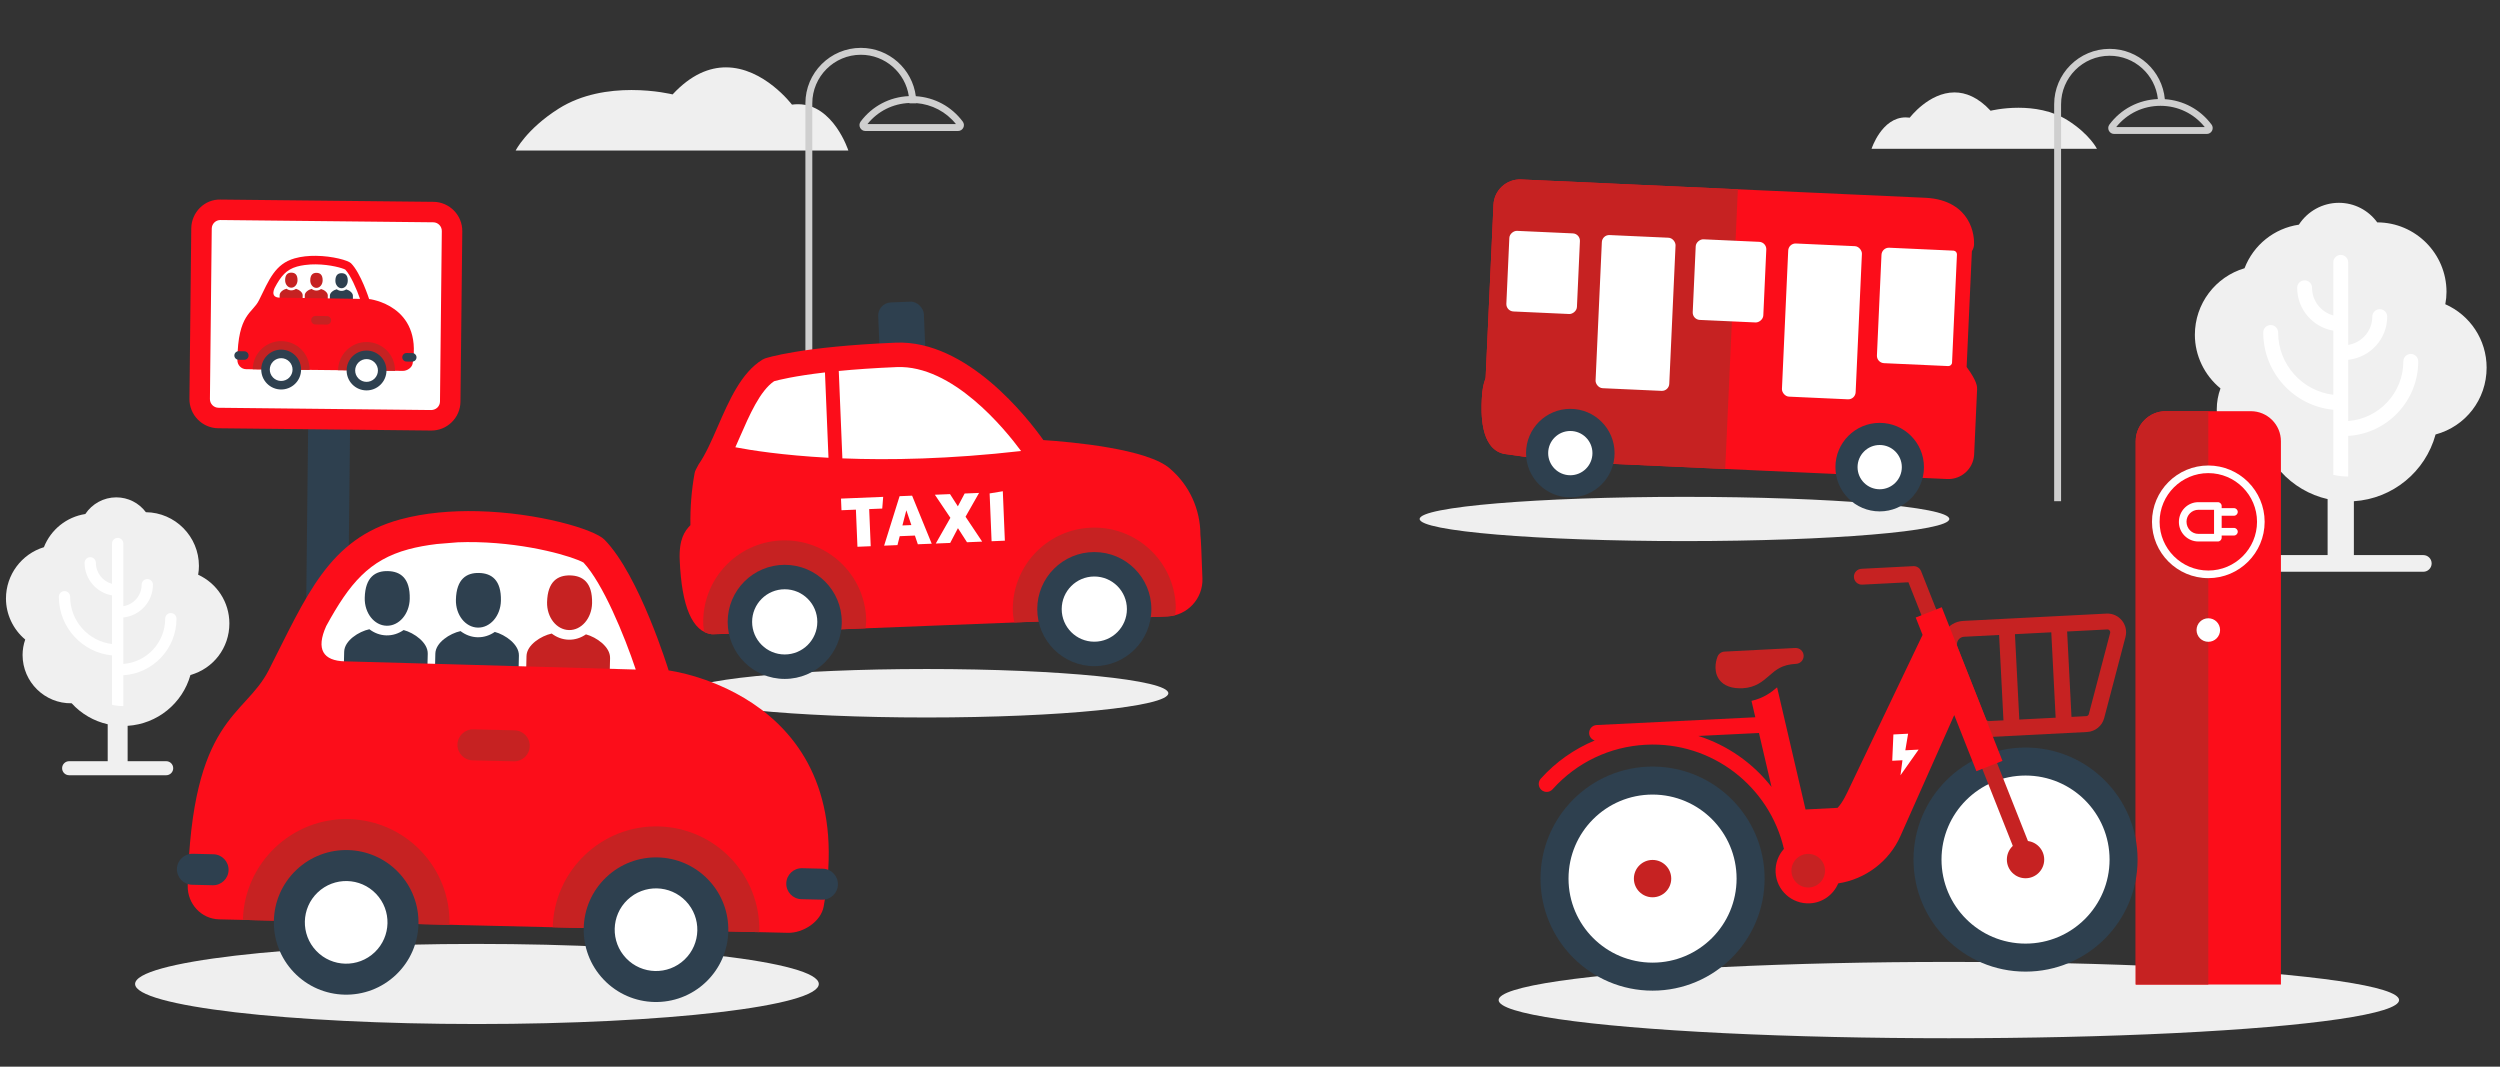 <?xml version="1.0" encoding="UTF-8"?><svg id="Calque_1" xmlns="http://www.w3.org/2000/svg" width="300" height="128" viewBox="0 0 300 128"><rect x="0" y="0" width="300" height="128" fill="#333333" stroke="none"/><defs><style>.cls-1{fill:#fc0d1a;}.cls-2{fill:#f0f0f0;}.cls-3{fill:#fff;}.cls-4{fill:#efefef;}.cls-5{fill:#cfcfcf;}.cls-6{fill:#c62222;}.cls-7{fill:#2e404f;}</style></defs><path class="cls-2" d="m293.436,36.508c.096-.498.144-.994.144-1.483,0-4.596-3.728-8.334-8.311-8.339-1.068-1.468-2.757-2.348-4.605-2.348-1.95,0-3.754,1.007-4.8,2.623-2.96.436-5.446,2.43-6.52,5.228-3.5,1.032-5.96,4.264-5.96,7.986,0,2.498,1.152,4.865,3.074,6.436-.296.808-.446,1.644-.446,2.497,0,4.122,3.345,7.474,7.456,7.474.072,0,.143-.002.213-.006,1.513,1.68,3.473,2.822,5.632,3.317v6.718h-8.333c-.552,0-1,.447-1,1s.448,1,1,1h19.818c.552,0,1-.447,1-1s-.448-1-1-1h-8.333v-6.464c4.648-.3,8.583-3.524,9.804-8.009,3.602-.972,6.125-4.202,6.125-8.019,0-3.346-1.979-6.299-4.958-7.611Z"/><path class="cls-3" d="m279.996,49.17v7.813c.571.131,1.161.2,1.763.2.008,0,.016-.001.023-.001v-4.873c4.681-.283,8.406-4.181,8.406-8.945,0-.493-.4-.893-.893-.893s-.893.4-.893.893c0,3.779-2.924,6.88-6.62,7.159v-7.348c2.623-.276,4.682-2.48,4.682-5.181,0-.493-.4-.893-.893-.893s-.893.4-.893.893c0,1.716-1.258,3.132-2.896,3.395v-9.908c0-.493-.4-.893-.893-.893s-.893.4-.893.893v6.372c-1.464-.396-2.55-1.726-2.55-3.319,0-.493-.4-.893-.893-.893s-.893.4-.893.893c0,2.583,1.879,4.721,4.336,5.146v7.692c-3.722-.443-6.62-3.624-6.62-7.475,0-.493-.4-.893-.893-.893s-.893.4-.893.893c0,4.838,3.697,8.824,8.406,9.274Z"/><path class="cls-4" d="m251.631,17.853h-27.043s1.214-3.766,4.09-3.766c.16,0,.325.01.495.032,0,0,2.285-3.029,5.366-3.029,1.335,0,2.82.569,4.334,2.199,0,0,1.424-.358,3.345-.358,1.792,0,4.015.311,5.917,1.515,2.627,1.663,3.495,3.406,3.495,3.406"/><ellipse class="cls-4" cx="202.138" cy="62.277" rx="31.779" ry="2.654"/><path class="cls-1" d="m233.661,57.483l-40.863-1.851-8.848-.676-3.479-.495c-2.922-.646-2.719-5.129-2.652-6.603.056-1.227.212-1.777.382-2.275.064-.183.074-.217.079-.326l.939-20.68c.037-.849.403-1.635,1.031-2.21.628-.574,1.443-.869,2.293-.831l48.494,2.197c2.913.132,4.34,1.45,5.025,2.532.834,1.318.84,2.706.822,3.1-.01.221-.075.441-.181.641-.053.107-.057.074-.079.17l-.628,13.861c1.298,1.753,1.268,2.419,1.256,2.68l-.354,7.811c-.077,1.707-1.529,3.033-3.236,2.955Z"/><path class="cls-6" d="m182.542,21.537c-.85-.038-1.665.257-2.293.831-.628.575-.995,1.361-1.031,2.21l-.939,20.68c-.005.109-.015.143-.079.326-.17.498-.326,1.047-.382,2.275-.067,1.474-.27,5.957,2.652,6.603l3.479.495,8.848.676,14.228.645,1.52-33.562-26.004-1.178Z"/><path class="cls-3" d="m225.778,30.571l-.547,12.084c-.022.488.356.902.844.925l7.708.349c.244.011.451-.178.462-.422l.588-12.969c.011-.244-.178-.451-.422-.462l-7.708-.349c-.488-.022-.902.356-.925.844Z"/><rect class="cls-3" x="214.206" y="29.37" width="8.852" height="18.396" rx=".885" ry=".885" transform="translate(1.969 -9.855) rotate(2.594)"/><rect class="cls-3" x="191.841" y="28.357" width="8.852" height="18.396" rx=".885" ry=".885" transform="translate(1.901 -8.844) rotate(2.594)"/><rect class="cls-3" x="202.699" y="29.465" width="9.683" height="8.479" rx=".885" ry=".885" transform="translate(164.478 239.508) rotate(-87.406)"/><rect class="cls-3" x="180.334" y="28.453" width="9.683" height="8.478" rx=".885" ry=".885" transform="translate(144.137 216.198) rotate(-87.406)"/><circle class="cls-7" cx="188.437" cy="54.374" r="5.312"/><circle class="cls-3" cx="188.437" cy="54.374" r="2.656"/><circle class="cls-7" cx="225.563" cy="56.056" r="5.312"/><circle class="cls-3" cx="225.563" cy="56.056" r="2.656"/><path class="cls-5" d="m265.383,14.945c-1.353-1.813-3.374-2.896-5.602-3.045-.313-3.382-3.164-6.038-6.626-6.038-3.67,0-6.656,2.986-6.656,6.657v47.623h.83V12.518c0-3.213,2.613-5.828,5.826-5.828,3,0,5.476,2.279,5.792,5.197-2.313.092-4.421,1.187-5.817,3.057-.161.215-.187.499-.065.739.12.241.362.39.631.39h11.122c.269,0,.511-.149.631-.39.121-.24.096-.523-.065-.738Zm-11.436.299c1.301-1.621,3.222-2.546,5.31-2.546,2.087,0,4.008.925,5.309,2.546h-10.618Z"/><ellipse class="cls-4" cx="57.234" cy="118.077" rx="41.023" ry="4.806"/><path class="cls-4" d="m61.876,18.067h39.927s-1.792-5.56-6.039-5.56c-.236,0-.479.015-.731.048,0,0-3.374-4.472-7.923-4.472-1.972,0-4.164.84-6.398,3.247,0,0-2.103-.528-4.938-.528-2.645,0-5.928.46-8.736,2.236-3.879,2.455-5.161,5.029-5.161,5.029"/><ellipse class="cls-4" cx="111.192" cy="83.19" rx="29.008" ry="2.908"/><path class="cls-5" d="m115.531,14.59c-1.36-1.821-3.394-2.906-5.633-3.047-.423-3.266-3.215-5.799-6.595-5.799-3.67,0-6.656,2.986-6.656,6.657v46.608h-2.901c-.539,0-.976.437-.976.976s.437.976.976.976h7.081c.539,0,.976-.437.976-.976s-.437-.976-.976-.976h-3.351V12.4c0-3.213,2.614-5.828,5.827-5.828,2.918,0,5.336,2.159,5.756,4.962-2.299.101-4.393,1.195-5.782,3.056-.161.215-.186.499-.064.739.121.241.362.39.63.39h11.123c.268,0,.51-.149.63-.389.121-.24.097-.523-.064-.739Zm-11.438.299c1.244-1.549,3.055-2.452,5.035-2.531 0.0.014.002.027.002.041h.829c0-.009-.001-.017-.001-.026,1.87.149,3.571,1.039,4.756,2.515h-10.62Z"/><path class="cls-7" d="m37.024,46.871l-0.0.018-.596,54.508-6.975-.075c-.542-.006-.987.43-.993.972-.006.542.43.987.972.993l18.993.203c.542.006.987-.43.993-.972.006-.542-.43-.987-.972-.993l-6.975-.075.584-54.508 0-.018-5.031-.054Z"/><path class="cls-1" d="m51.764,51.664c-.013,0-.026,0-.04-0l-25.534-.273c-1.926-.021-3.477-1.605-3.457-3.531l.219-20.456c.021-1.927,1.597-3.524,3.531-3.457l25.534.273c1.926.021,3.477,1.605,3.457,3.532l-.219,20.455c-.01.934-.383,1.807-1.05,2.46-.658.644-1.524.997-2.442.997Z"/><path class="cls-3" d="m26.447,26.403c-.566,0-1.03.458-1.037,1.026l-.219,20.455c-.006.571.455,1.042,1.026,1.048l25.534.273c.239,0,.538-.102.735-.296.198-.194.309-.453.312-.73l.219-20.455c.006-.572-.455-1.042-1.026-1.048l-25.534-.273h-.011Z"/><path class="cls-3" d="m31.533,36.269l.338-.694c1.029-2.126,1.71-3.531,3.623-4.078.697-.199,1.508-.295,2.41-.285,1.962.021,3.613.536,3.855.742.882.873,1.776,3.245,2.046,4.085l.101.315-12.373-.084Z"/><path class="cls-7" d="m41.544,34.724c-.166.118-.36.186-.569.184-.208-.002-.402-.075-.565-.196-.346.079-.819.384-.823.755l-.005.489c-.001.117.093.214.21.215l2.338.025c.117.001.214-.093.215-.21l.005-.489c.004-.371-.462-.686-.807-.773Z"/><path class="cls-7" d="m40.979,34.589c-.411-.004-.74-.412-.734-.912.007-.692.343-.9.754-.895.411.004.742.22.734.911-.005.499-.343.9-.754.896Z"/><path class="cls-6" d="m38.529,34.682c-.166.118-.36.186-.569.184-.208-.002-.402-.075-.565-.196-.346.079-.819.384-.823.755l-.005.489c-.001.117.093.214.21.215l2.338.025c.117.001.214-.093.215-.21l.005-.489c.004-.371-.462-.686-.807-.773Z"/><path class="cls-6" d="m37.964,34.548c-.411-.004-.74-.412-.734-.912.007-.692.343-.9.754-.895.411.004.742.22.734.911-.005.499-.343.9-.754.896Z"/><path class="cls-6" d="m35.515,34.66c-.166.118-.36.186-.569.184-.208-.002-.402-.075-.565-.196-.346.079-.819.384-.823.755l-.005.489c-.001.117.093.214.21.215l2.338.025c.117.001.214-.093.215-.21l.005-.489c.004-.371-.462-.686-.807-.773Z"/><path class="cls-6" d="m34.949,34.525c-.411-.004-.74-.412-.734-.912.007-.692.343-.9.754-.895.411.004.742.22.734.911-.005.499-.343.9-.754.896Z"/><path class="cls-1" d="m44.293,35.882s-1.006-3.138-2.178-4.297c-.341-.337-2.197-.865-4.205-.886-.86-.009-1.748.074-2.557.305-2.358.674-3.059,2.564-4.28,5.038-.779,1.58-2.527,1.574-2.587,7.16-.006.598.46,1.094,1.053,1.101l18.808.202c.505.005,1.087-.382,1.172-.884,1.184-7.026-5.226-7.738-5.226-7.738Zm-7.033-4.146c.207-.011.42-.015.639-.013,1.753.019,3.211.449,3.533.629.648.677,1.379,2.381,1.773,3.514-1.26-.02-3.817-.06-5.989-.093l-.683-.01c-1.46-.022-2.641-.04-2.947-.043-.719-.008-.971-.383-.634-1.158.753-1.425,1.395-2.205,2.682-2.572.291-.083.608-.144.941-.188l.684-.065Z"/><path class="cls-6" d="m30.325,44.311c.025-1.881,1.575-3.404,3.461-3.379,1.886.025,3.395,1.57,3.37,3.452l-6.831-.073Z"/><circle class="cls-7" cx="33.74" cy="44.348" r="2.391" transform="translate(-21.393 36.258) rotate(-44.388)"/><circle class="cls-3" cx="33.74" cy="44.348" r="1.366" transform="translate(-21.393 36.258) rotate(-44.388)"/><path class="cls-6" d="m40.571,44.421c.025-1.881,1.575-3.404,3.461-3.379s3.395,1.57,3.37,3.452l-6.831-.073Z"/><circle class="cls-7" cx="43.986" cy="44.458" r="2.391" transform="translate(-18.546 43.456) rotate(-44.388)"/><circle class="cls-3" cx="43.986" cy="44.458" r="1.366" transform="translate(-18.546 43.456) rotate(-44.388)"/><path class="cls-7" d="m49.463,43.394l-.683-.007c-.283-.003-.51-.235-.507-.518s.235-.51.518-.507l.683.007c.283.003.51.235.507.518s-.235.51-.518.507Z"/><path class="cls-7" d="m29.312,43.178l-.683-.007c-.283-.003-.51-.235-.507-.518s.235-.51.518-.507l.683.007c.283.003.51.235.507.518s-.235.51-.518.507Z"/><path class="cls-6" d="m39.216,38.952l-1.366-.015c-.283-.003-.51-.235-.507-.518s.235-.51.518-.507l1.366.015c.283.003.51.235.507.518s-.235.51-.518.507Z"/><rect class="cls-7" x="105.467" y="36.243" width="5.484" height="7.202" rx="1.569" ry="1.569" transform="translate(-1.549 4.491) rotate(-2.361)"/><path class="cls-1" d="m140.081,73.968l-.006 0-2.877.119-.002 0-51.566,2.03c-.08.003-.161-.001-.239-.011-2.308-.306-3.595-3.303-3.826-8.908-.103-2.5.599-3.478,1.285-4.177-.035-2.096.133-4.183.5-6.226.026-.148.075-.292.145-.425l.324-.616c.862-1.244,1.556-2.838,2.291-4.524,1.398-3.208,2.843-6.526,5.399-8.082.091-.055.189-.101.291-.136.171-.057,4.311-1.424,15.687-1.893,8.576-.354,15.897,9.122,17.719,11.691,3.222.211,12.604,1.029,15.247,3.474,2.27,1.954,3.595,4.842,3.596,7.889.052.346.138,2.172.243,5.251.084,2.407-1.806,4.445-4.212,4.544Zm-57.225-10.668l.001.017-.001-.017Z"/><path class="cls-3" d="m122.529,54.122c-8.572.978-15.793,1.107-21.444.883l-.432-10.488c1.915-.186,4.209-.354,6.957-.467,6.686-.276,12.951,7.406,14.92,10.073Zm-29.636-8.376c.518-.146,2.383-.622,6.103-1.054l.422,10.241c-5.539-.3-9.339-.907-11.177-1.26.186-.417.372-.841.56-1.273,1.127-2.585,2.401-5.508,4.091-6.654Z"/><path class="cls-6" d="m93.764,64.852l-.001 0c-5.397.223-9.592,4.778-9.369,10.175.011.273.08.527.113.793.276.142.568.244.883.286.032.005,8.348-.319,18.479-.716.03-.388.086-.77.069-1.168-.222-5.397-4.777-9.591-10.174-9.369Z"/><path class="cls-6" d="m130.915,63.32l-.001 0c-5.397.223-9.592,4.778-9.369,10.175.017.411.105.799.17,1.194,10.096-.397,18.36-.722,18.36-.722l.006-0c.325-.013.638-.068.941-.149.028-.375.083-.744.067-1.129-.222-5.397-4.777-9.591-10.174-9.369Z"/><circle class="cls-7" cx="94.166" cy="74.624" r="6.846"/><circle class="cls-3" cx="94.166" cy="74.624" r="3.912"/><circle class="cls-7" cx="131.317" cy="73.092" r="6.846"/><circle class="cls-3" cx="131.317" cy="73.092" r="3.912"/><path class="cls-3" d="m104.302,61.092l.184,4.454-1.593.065-.184-4.454-1.731.071-.058-1.396,5.062-.208-.113,1.403-1.568.064Z"/><path class="cls-3" d="m106.095,65.479l1.855-5.937,1.503-.062,2.354,5.764-1.667.068-.352-1.045-1.82.075-.273,1.07-1.601.066Zm2.666-4.246l-.471,1.819,1.073-.044-.602-1.775Z"/><path class="cls-3" d="m114.047,62.139l-1.864-2.771,1.82-.075.94,1.466.815-1.538,1.731-.071-1.624,2.857,1.995,2.987-1.82.075-1.087-1.689-.928,1.772-1.731.071,1.753-3.085Z"/><path class="cls-3" d="m120.338,58.949l.245,5.933-1.593.066-.236-5.737,1.584-.262Z"/><path class="cls-3" d="m33.909,81.258l1.259-2.502c3.836-7.669,6.371-12.737,13.342-14.631,2.54-.689,5.488-1,8.76-.922,7.12.169,13.087,2.115,13.955,2.875,3.161,3.209,6.295,11.861,7.235,14.922l.351,1.147-44.902-.888Z"/><path class="cls-6" d="m70.316,76.123c-.606.42-1.317.659-2.073.641-.756-.018-1.454-.29-2.04-.738-1.261.271-2.992,1.356-3.023,2.702l-.042,1.775c-.01.426.327.78.753.79l8.486.201c.426.01.78-.327.79-.753l.042-1.775c.032-1.346-1.646-2.512-2.892-2.842Z"/><path class="cls-6" d="m68.271,75.607c-1.491-.035-2.665-1.531-2.622-3.343.059-2.51,1.287-3.249,2.777-3.214,1.492.035,2.682.832,2.623,3.342-.043,1.812-1.287,3.251-2.778,3.215Z"/><path class="cls-7" d="m59.377,75.83c-.606.42-1.317.659-2.073.641-.756-.018-1.454-.29-2.04-.738-1.261.271-2.992,1.356-3.023,2.702l-.042,1.775c-.01.426.327.78.753.79l8.486.201c.426.01.78-.327.79-.753l.042-1.775c.032-1.346-1.646-2.512-2.892-2.842Z"/><path class="cls-7" d="m57.332,75.313c-1.491-.035-2.665-1.531-2.622-3.343.059-2.51,1.287-3.249,2.777-3.214,1.492.035,2.682.832,2.623,3.342-.043,1.812-1.287,3.251-2.778,3.215Z"/><path class="cls-7" d="m48.437,75.605c-.606.42-1.317.659-2.073.641-.756-.018-1.454-.29-2.04-.738-1.261.271-2.992,1.356-3.023,2.702l-.042,1.775c-.01.426.327.78.753.79l8.486.201c.426.01.78-.327.79-.753l.042-1.775c.032-1.346-1.646-2.512-2.892-2.842Z"/><path class="cls-7" d="m46.391,75.089c-1.491-.035-2.665-1.531-2.622-3.343.059-2.51,1.287-3.249,2.777-3.214,1.492.035,2.682.832,2.623,3.342-.043,1.812-1.287,3.251-2.778,3.215Z"/><path class="cls-1" d="m80.237,80.454s-3.505-11.438-7.703-15.697c-1.222-1.24-7.932-3.242-15.219-3.414-3.121-.074-6.347.188-9.294.988-8.591,2.334-11.225,9.161-15.77,18.083-2.903,5.699-9.245,5.594-9.725,25.864-.051,2.169,1.619,3.994,3.768,4.044l68.251,1.616c1.833.043,3.965-1.334,4.296-3.154,4.629-25.445-18.604-28.331-18.604-28.331Zm-25.331-15.377c.752-.029,1.524-.036,2.321-.017,6.361.151,11.632,1.779,12.793,2.448,2.319,2.489,4.892,8.705,6.271,12.838-4.572-.131-13.849-.397-21.731-.62l-2.478-.07c-5.297-.15-9.584-.269-10.692-.295-2.608-.062-3.506-1.435-2.246-4.232,2.8-5.135,5.167-7.936,9.854-9.209,1.06-.288,2.212-.494,3.425-.639l2.485-.203Z"/><path class="cls-6" d="m29.148,110.39c.179-6.827,5.875-12.278,12.719-12.099,6.844.179,12.247,5.859,12.068,12.686l-24.787-.587Z"/><circle class="cls-7" cx="41.541" cy="110.683" r="8.678" transform="translate(-64.912 59.261) rotate(-43.645)"/><circle class="cls-3" cx="41.541" cy="110.683" r="4.959" transform="translate(-64.912 59.261) rotate(-43.645)"/><path class="cls-6" d="m66.328,111.27c.179-6.827,5.875-12.278,12.719-12.099,6.844.179,12.247,5.859,12.068,12.686l-24.787-.587Z"/><circle class="cls-7" cx="78.722" cy="111.564" r="8.678" transform="translate(-55.244 85.166) rotate(-43.645)"/><circle class="cls-3" cx="78.722" cy="111.564" r="4.959" transform="translate(-55.244 85.166) rotate(-43.645)"/><path class="cls-7" d="m98.648,107.962l-2.479-.059c-1.026-.024-1.839-.877-1.815-1.903s.877-1.839,1.903-1.815l2.479.059c1.026.024,1.839.877,1.815,1.903s-.877,1.839-1.903,1.815Z"/><path class="cls-7" d="m25.526,106.23l-2.479-.059c-1.026-.024-1.839-.877-1.815-1.903s.877-1.839,1.903-1.815l2.479.059c1.026.024,1.839.877,1.815,1.903s-.877,1.839-1.903,1.815Z"/><path class="cls-6" d="m61.667,91.358l-4.957-.117c-1.026-.024-1.839-.877-1.815-1.903s.877-1.839,1.903-1.815l4.957.117c1.026.024,1.839.877,1.815,1.903s-.877,1.839-1.903,1.815Z"/><path class="cls-2" d="m23.778,68.968c.062-.354.094-.706.094-1.055,0-3.533-2.85-6.412-6.365-6.448-.835-1.116-2.135-1.782-3.556-1.782-1.503,0-2.894.766-3.715,2-2.246.349-4.133,1.862-4.968,3.98-2.677.817-4.552,3.301-4.552,6.16,0,1.903.864,3.708,2.31,4.923-.21.601-.317,1.222-.317,1.856,0,3.231,2.665,5.852,5.889,5.791,1.166,1.278,2.671,2.144,4.325,2.518v4.433h-4.627c-.466,0-.843.377-.843.843s.377.843.843.843h11.646c.466,0,.843-.377.843-.843s-.377-.843-.843-.843h-4.627v-4.244c3.559-.226,6.577-2.679,7.539-6.101,2.75-.772,4.671-3.254,4.671-6.184,0-2.555-1.492-4.814-3.747-5.847Z"/><path class="cls-3" d="m13.442,78.648v5.93c.434.099.882.152,1.338.152.006,0,.012-.002.018-.002v-3.697c3.554-.215,6.381-3.173,6.381-6.789,0-.374-.304-.678-.678-.678s-.678.303-.678.678c0,2.868-2.219,5.221-5.025,5.433v-5.576c1.991-.209,3.554-1.883,3.554-3.933,0-.374-.304-.678-.678-.678s-.678.303-.678.678c0,1.303-.956,2.378-2.198,2.577v-7.52c0-.374-.304-.678-.678-.678s-.678.303-.678.678v4.836c-1.111-.3-1.936-1.31-1.936-2.519,0-.374-.304-.678-.678-.678s-.678.303-.678.678c0,1.96,1.426,3.583,3.291,3.906v5.837c-2.825-.336-5.024-2.75-5.024-5.673,0-.374-.304-.678-.678-.678s-.678.303-.678.678c0,3.672,2.806,6.697,6.38,7.038Z"/><ellipse class="cls-4" cx="233.863" cy="120.01" rx="54.028" ry="4.579"/><path class="cls-1" d="m259.894,49.342h10.207c1.992,0,3.609,1.617,3.609,3.609v65.192h-17.426V52.951c0-1.992,1.617-3.609,3.609-3.609Z"/><path class="cls-6" d="m259.894,49.342c-1.993,0-3.609,1.616-3.609,3.609v65.192h8.713V49.342h-5.104Z"/><circle class="cls-3" cx="264.998" cy="75.604" r="1.412"/><path class="cls-3" d="m264.998,69.378c-3.728,0-6.76-3.032-6.76-6.759s3.032-6.759,6.76-6.759c3.727,0,6.759,3.032,6.759,6.759s-3.032,6.759-6.759,6.759Z"/><path class="cls-1" d="m264.998,56.774c-3.224,0-5.846,2.622-5.846,5.845s2.622,5.845,5.846,5.845c3.223,0,5.845-2.622,5.845-5.845s-2.622-5.845-5.845-5.845Z"/><path class="cls-3" d="m268.073,63.35h-1.473v-1.461h1.473c.253,0,.457-.205.457-.457s-.204-.457-.457-.457h-1.473v-.258c0-.252-.204-.457-.457-.457h-2.337c-1.29,0-2.339,1.049-2.339,2.38,0,1.29,1.049,2.339,2.339,2.339h2.337c.253,0,.457-.205.457-.457v-.258h1.473c.253,0,.457-.205.457-.457s-.204-.457-.457-.457Zm-2.387.715h-1.88c-.785,0-1.425-.639-1.425-1.466,0-.786.64-1.425,1.425-1.425h1.88v2.891Z"/><circle class="cls-7" cx="243.065" cy="103.149" r="13.445"/><circle class="cls-3" cx="243.065" cy="103.149" r="10.084"/><circle class="cls-6" cx="243.065" cy="103.149" r="2.241"/><path class="cls-6" d="m252.776,73.632l-17.185.877c-1.914.098-3.167,2.045-2.462,3.828l3.961,10.184,13.359-.682c.975-.05,1.805-.725,2.053-1.669l2.555-9.731c.385-1.467-.767-2.884-2.282-2.807Zm-6.622,2.245l.523,10.247-4.361.223-.523-10.247,4.361-.223Zm-7.818,10.444l-3.435-8.685c-.147-.372-.013-.67.08-.815.093-.145.308-.39.708-.41l4.203-.215.523,10.247-1.749.089c-.144.007-.277-.078-.33-.212Zm14.88-10.366l-2.555,9.731c-.037.142-.161.243-.308.25l-1.774.091-.523-10.247,4.818-.246c.141-.007.229.063.278.124.049.06.1.161.064.297Z"/><path class="cls-6" d="m244.08,102.759l-13.549-34.219c-.15-.381-.526-.623-.935-.602l-6.223.318c-.526.027-.929.474-.902.999s.474.929.999.902l5.539-.283,13.301,33.586c.155.39.537.621.933.601.102-.005.203-.027.302-.067.49-.194.729-.747.534-1.236Z"/><path class="cls-6" d="m215.438,77.76c.525-.027.972.378.999.902s-.378.972-.902.999c-1.705.087-2.414.708-3.236,1.425-.768.67-1.632,1.424-3.188,1.504-.109.006-.223.009-.339.006-1.473-.015-2.183-.618-2.518-1.123-.75-1.127-.212-2.531-.148-2.688.138-.342.464-.574.833-.593l8.499-.434"/><circle class="cls-7" cx="198.307" cy="105.433" r="13.445"/><circle class="cls-3" cx="198.307" cy="105.433" r="10.084"/><circle class="cls-6" cx="198.307" cy="105.433" r="2.241"/><path class="cls-1" d="m233.013,72.867l-3.127,1.235.823,2.085-8.728,18.259c-.314.658-.834,1.844-1.475,2.495l-3.84.196-3.414-14.657c-.676.586-1.64,1.31-3.074,1.622l.459,1.97-19.035.931q-.001 0-.002 0c-.525.027-.928.472-.902.997.02.41.298.739.668.855-2.44,1.02-4.653,2.558-6.473,4.585-.351.392-.32.994.072,1.345.392.353.994.319,1.345-.072,2.896-3.225,6.875-5.124,11.203-5.345,7.933-.405,14.826,5.014,16.557,12.498-.667.744-1.052,1.74-.998,2.817.11,2.163,1.953,3.827,4.116,3.717,1.55-.079,2.831-1.055,3.399-2.393,3.25-.5,6.103-2.621,7.457-5.665l6.465-14.533,2.66,6.735,3.127-1.235-7.285-18.441Zm-29.206,15.447l7.269-.356,1.507,6.472c-2.224-2.852-5.279-4.999-8.777-6.116Z"/><path class="cls-6" d="m216.885,102.469c1.111-.057,2.06.801,2.117,1.911.057,1.111-.801,2.06-1.911,2.117s-2.06-.801-2.117-1.911.801-2.06,1.911-2.117"/><polygon class="cls-3" points="227.208 88.135 228.972 88.045 228.639 90.035 230.232 89.954 228.058 93.033 228.295 91.229 227.069 91.291 227.208 88.135"/></svg>